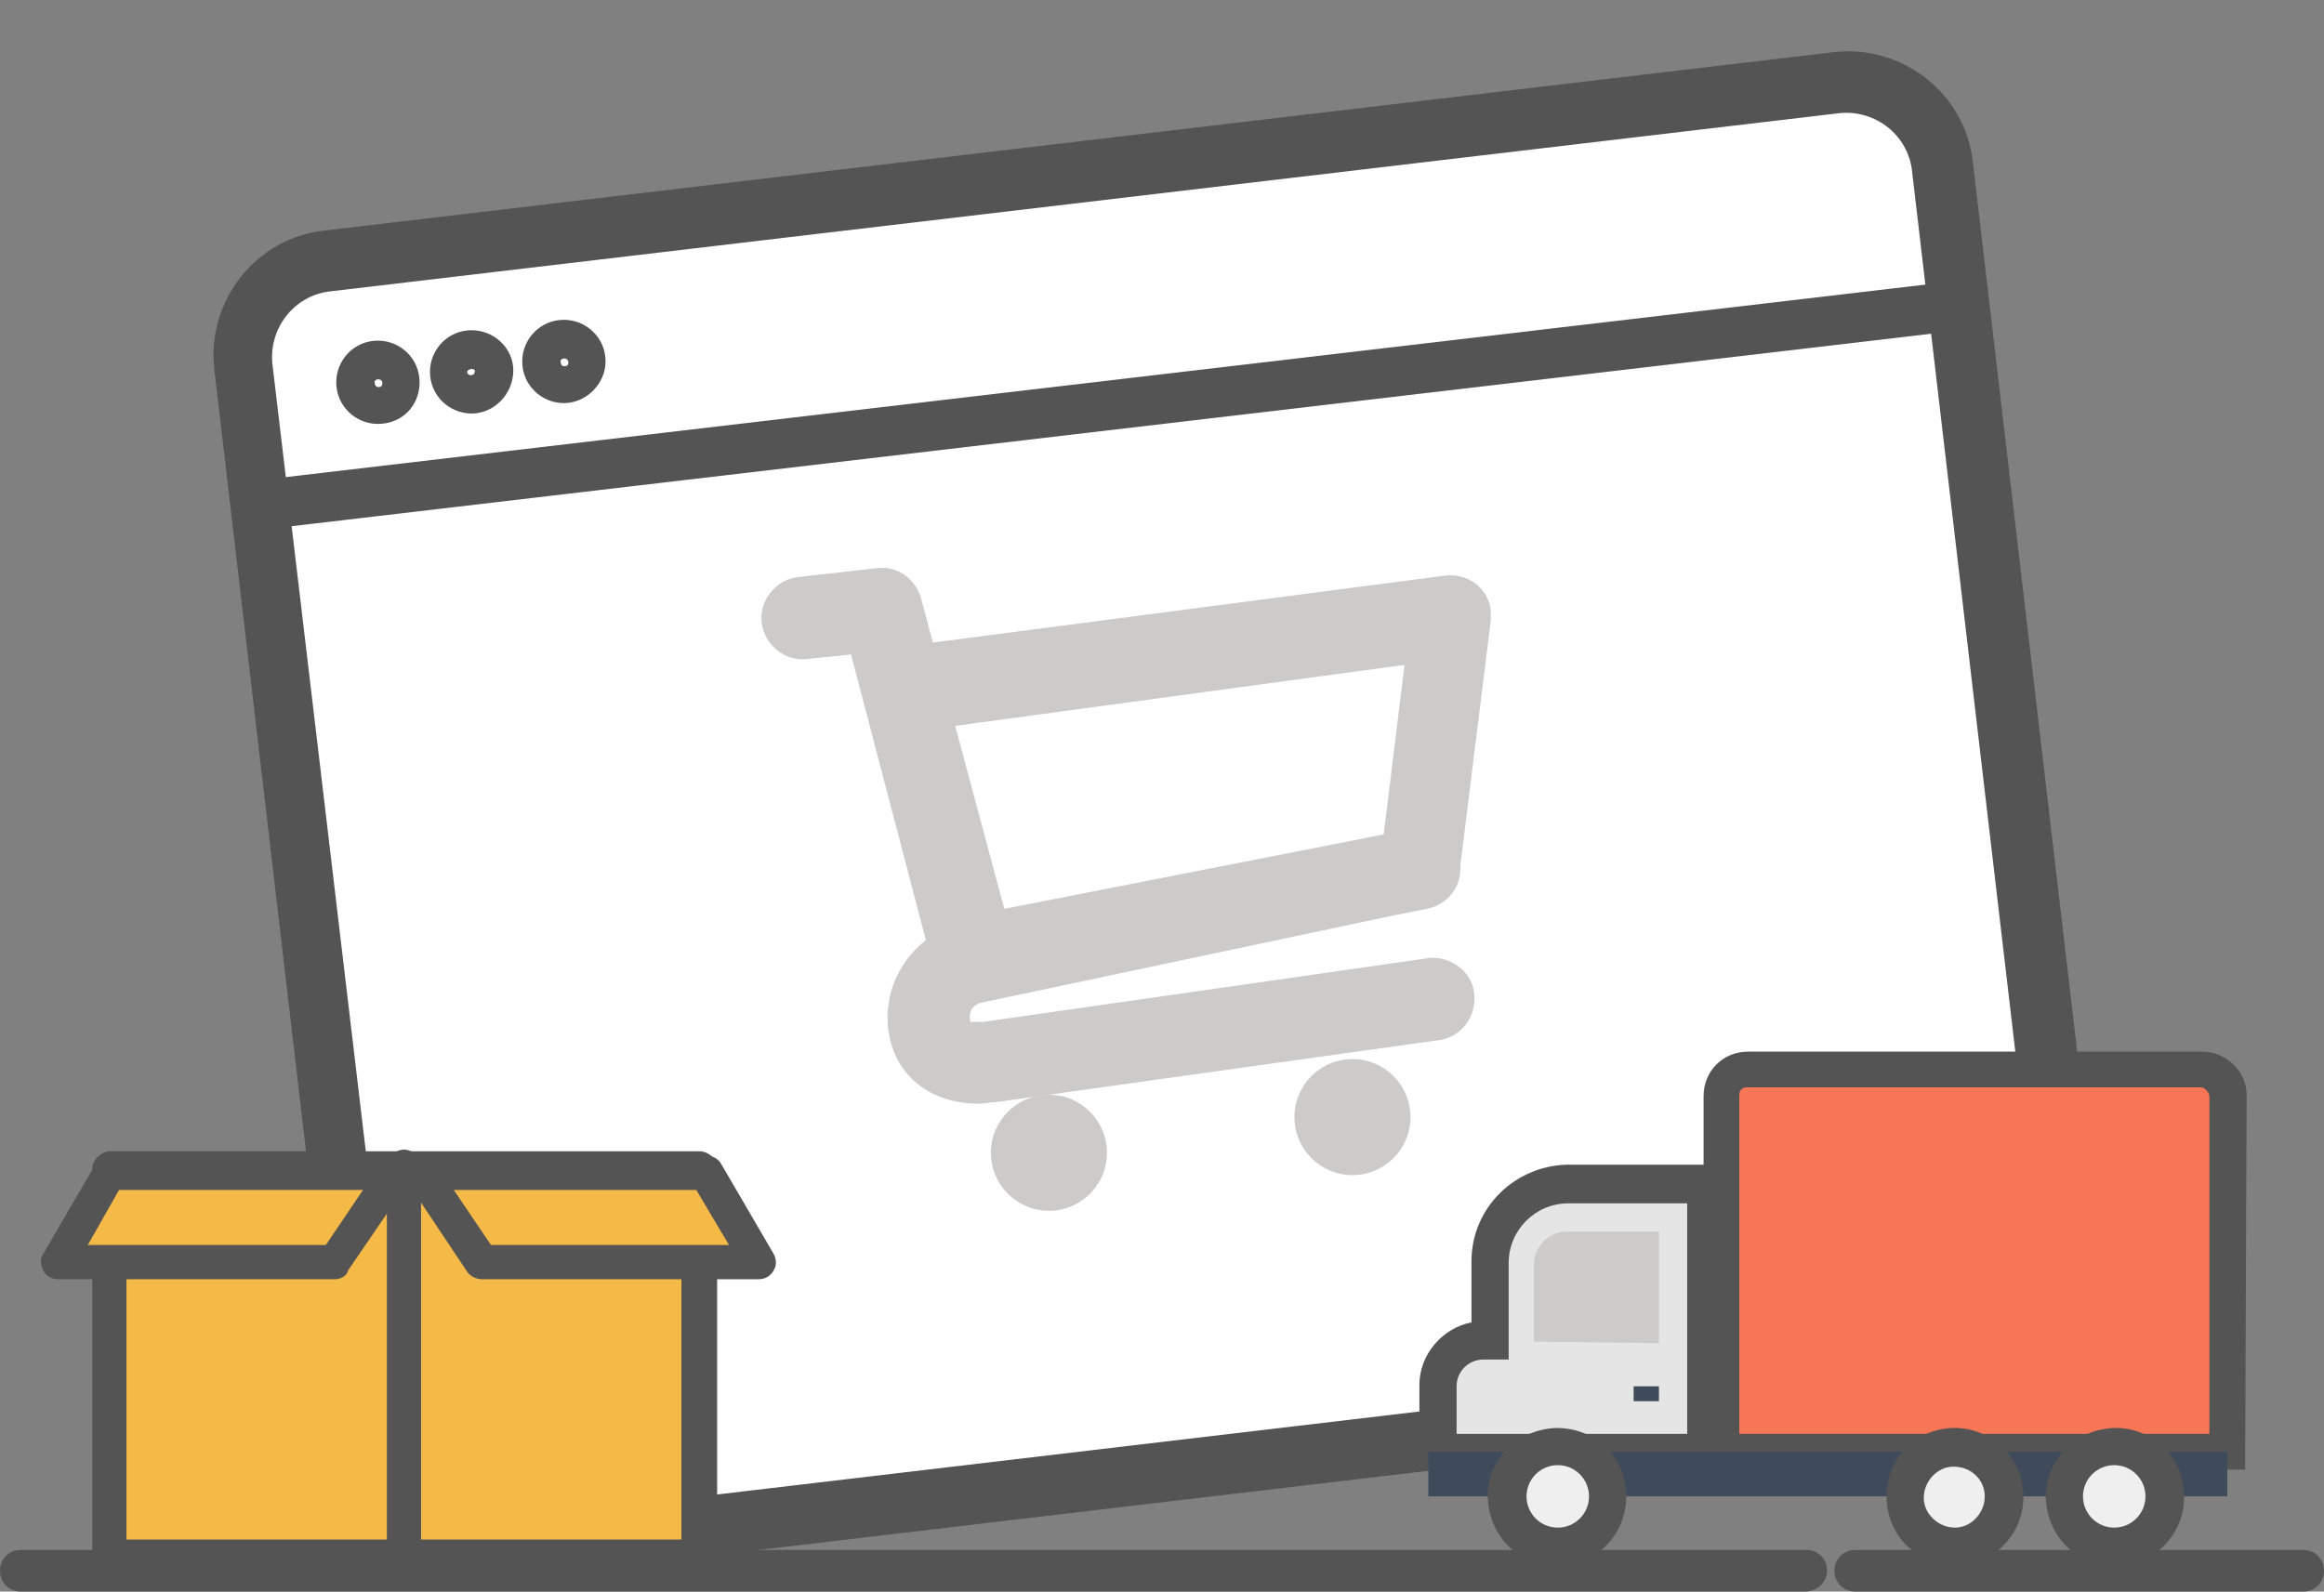 <?xml version="1.0" encoding="utf-8"?>
<!-- Generator: Adobe Illustrator 28.0.0, SVG Export Plug-In . SVG Version: 6.00 Build 0)  -->
<svg version="1.1" id="Layer_1" xmlns="http://www.w3.org/2000/svg" x="0px" y="0px"
     viewBox="0 0 156.2 107" style="enable-background:new 0 0 156.2 107;" xml:space="preserve">
<rect x="0" y="0" width="156.2" height="107" fill="#808080" stroke="none"/>
<style type="text/css">
	.st0{fill:#FFFFFF;}
	.st1{fill:#545454;}
	.st2{fill:#CCCBCA;}
	.st3{fill:#F5B947;}
	.st4{fill:#3F4A5A;}
	.st5{fill:#F67656;}
	.st6{fill:#E6E5E5;}
	.st7{fill:#EFEFEF;}
</style>
<path class="st0" d="M21.9,17.5l101.5-12c3.5-0.4,6.6,2.1,7,5.6l8.7,74.2c0.4,3.5-2.1,6.6-5.6,7l-101.5,12c-3.5,0.4-6.6-2.1-7-5.6
	l-8.7-74.2C16,21.1,18.5,18,21.9,17.5z"/>
<path class="st1" d="M31.4,106.5c-4.3,0-7.9-3.2-8.3-7.5l-8.7-74.2c-0.5-4.6,2.8-8.8,7.4-9.3l0,0l101.5-12c4.6-0.5,8.8,2.8,9.3,7.4
	l8.7,74.2c0.5,4.6-2.8,8.8-7.4,9.3l-101.5,12C32.1,106.4,31.7,106.5,31.4,106.5z M22.1,19.6c-2.3,0.3-4,2.4-3.8,4.8l8.8,74.2
	c0.3,2.4,2.4,4,4.8,3.8l101.5-12c1.1-0.1,2.2-0.7,2.9-1.6c0.7-0.9,1-2,0.9-3.2l-8.7-74.2c-0.3-2.3-2.4-4-4.8-3.8L22.1,19.6z"/>
<path class="st1" d="M17.5,35.6c-0.9,0-1.7-0.8-1.6-1.7c0-0.8,0.6-1.5,1.4-1.6l114.1-13.4c0.9-0.1,1.7,0.6,1.9,1.5
	c0.1,0.9-0.6,1.7-1.5,1.8c0,0,0,0,0,0L17.7,35.6L17.5,35.6z"/>
<path class="st1" d="M25.4,28.5c-1.5,0-2.8-1.2-2.8-2.8c0-1.5,1.2-2.8,2.8-2.8c1.5,0,2.8,1.2,2.8,2.8c0,0,0,0,0,0
	C28.2,27.3,27,28.5,25.4,28.5z M25.4,25.5c-0.1,0-0.3,0.1-0.2,0.3c0,0.3,0.5,0.3,0.5,0C25.7,25.6,25.6,25.5,25.4,25.5
	C25.5,25.5,25.5,25.5,25.4,25.5L25.4,25.5z"/>
<path class="st1" d="M31.7,27.8c-1.5,0-2.8-1.2-2.8-2.8c0-1.5,1.2-2.8,2.8-2.8c1.5,0,2.8,1.2,2.8,2.7C34.5,26.5,33.2,27.8,31.7,27.8
	C31.7,27.8,31.7,27.8,31.7,27.8z M31.7,24.8c-0.1,0-0.3,0.1-0.3,0.2c0,0.3,0.5,0.3,0.5,0C32,24.9,31.8,24.8,31.7,24.8
	C31.7,24.8,31.7,24.8,31.7,24.8L31.7,24.8z"/>
<path class="st1" d="M37.9,27.1c-1.5,0-2.8-1.2-2.8-2.8c0-1.5,1.2-2.8,2.8-2.8c1.5,0,2.8,1.2,2.8,2.8c0,0,0,0,0,0
	C40.7,25.8,39.4,27.1,37.9,27.1z M37.9,24.1c-0.1,0-0.3,0.1-0.2,0.3c0,0.3,0.5,0.3,0.5,0C38.2,24.2,38.1,24.1,37.9,24.1
	C37.9,24.1,37.9,24.1,37.9,24.1L37.9,24.1z"/>
<path class="st0" d="M65.5,64.8l-4.2-17.7l36.1-5.2l-1.7,16.8L65.5,64.8z"/>
<path class="st2" d="M65.4,67c-1.2,0-2.3-0.8-2.7-2l-5.5-21l-2.9,0.3c-1.5,0.2-2.9-0.9-3.1-2.4s0.9-2.9,2.4-3.1l0,0l5.3-0.6
	c1.4-0.2,2.6,0.7,3,2l0.8,3l34.4-4.5c1.5-0.2,2.9,0.8,3.1,2.3c0,0.2,0,0.5,0,0.7l-2.1,16.9c-0.1,1.2-1,2.1-2.2,2.4L66,67
	C65.8,67,65.6,67,65.4,67z M64.2,48.8l3.3,12.3l25.5-5l1.4-11.4L64.2,48.8z"/>
<path class="st2" d="M65.8,74.2c-3.3,0-5.7-1.9-6.1-5c-0.4-3.4,1.9-6.6,5.3-7.2l29.9-6.3c1.5-0.3,2.9,0.7,3.2,2.2
	c0.3,1.5-0.7,2.9-2.2,3.2l0,0l-2.5,0.5l-27.4,5.8c-0.5,0.1-0.9,0.5-0.8,1.1v0.2c0,0,0.2,0,0.5,0h0.4l30-4.3c1.5-0.1,2.9,1,3,2.5
	c0.1,1.4-0.8,2.7-2.2,3l-30,4.2C66.5,74.1,66.2,74.2,65.8,74.2z"/>
<circle class="st2" cx="70.5" cy="77.5" r="3.9"/>
<circle class="st2" cx="90.9" cy="75.1" r="3.9"/>
<path class="st1" d="M121.3,107H1.4c-0.8,0-1.4-0.6-1.4-1.4c0-0.8,0.6-1.4,1.4-1.4c0,0,0,0,0,0h120c0.8,0,1.4,0.6,1.4,1.4
	S122.1,107,121.3,107C121.4,107,121.4,107,121.3,107L121.3,107z"/>
<path class="st1" d="M154.8,107h-30.1c-0.8,0-1.4-0.6-1.4-1.4c0-0.8,0.6-1.4,1.4-1.4h30.1c0.8,0,1.4,0.6,1.4,1.4
	C156.2,106.4,155.6,107,154.8,107C154.8,107,154.8,107,154.8,107z"/>
<rect x="7.4" y="78.6" class="st3" width="39.6" height="26"/>
<path class="st1" d="M47,105.8H7.4c-0.6,0-1.2-0.5-1.2-1.2l0,0v-26c0-0.6,0.5-1.1,1.1-1.2c0,0,0,0,0,0H47c0.6,0,1.2,0.5,1.2,1.1
	c0,0,0,0,0,0.1v26C48.1,105.3,47.6,105.8,47,105.8z M8.5,103.5h37.3V79.8H8.5L8.5,103.5z"/>
<path class="st1" d="M27.1,105.9c-0.6,0-1.1-0.5-1.1-1.2V78.6c-0.1-0.6,0.4-1.2,1-1.3c0.6-0.1,1.2,0.4,1.3,1c0,0.1,0,0.1,0,0.2v26.1
	C28.3,105.4,27.8,105.9,27.1,105.9C27.2,105.9,27.2,105.9,27.1,105.9z"/>
<path class="st3" d="M7.4,78.8l-3.5,6h18.6l4.1-6H7.4z"/>
<path class="st1" d="M22.5,86H3.9c-0.4,0-0.8-0.2-1-0.6c-0.2-0.4-0.2-0.8,0-1.1l3.5-6c0.2-0.4,0.6-0.6,1-0.6h19.2
	c0.6,0,1.1,0.5,1.1,1.1c0,0.2-0.1,0.5-0.2,0.6l-4.1,6C23.3,85.8,22.9,86,22.5,86z M5.9,83.7h16l2.5-3.7H8L5.9,83.7z"/>
<path class="st3" d="M47.5,78.8l3.5,6H32.4l-4.1-6H47.5z"/>
<path class="st1" d="M51,86H32.4c-0.4,0-0.8-0.2-1-0.5l-4-6c-0.2-0.3-0.3-0.8-0.1-1.2c0.2-0.4,0.6-0.6,1-0.6h19.2
	c0.4,0,0.8,0.2,1,0.6l3.5,6c0.2,0.4,0.2,0.8,0,1.1C51.8,85.8,51.4,86,51,86z M33,83.7h16L46.8,80H30.5L33,83.7z"/>
<rect x="114.5" y="94.6" class="st4" width="1.2" height="3"/>
<path class="st5" d="M149.7,97.6h-33.9V73.7c0-1,0.8-1.7,1.7-1.7h30.4c1,0,1.7,0.8,1.7,1.7c0,0,0,0,0,0l0,0V97.6z"/>
<path class="st1" d="M150.9,98.8h-36.4V73.7c0-1.7,1.3-3,3-3H148c1.6,0,3,1.3,3,2.9L150.9,98.8z M117,96.4h31.5V73.7
	c0-0.1-0.1-0.3-0.2-0.4c-0.1-0.1-0.2-0.2-0.4-0.2h-30.5c-0.3,0-0.5,0.2-0.5,0.5V96.4z"/>
<path class="st6" d="M105.3,79.7L105.3,79.7c-2.9,0-5.2,2.4-5.2,5.2v5.2h-0.5c-1.7,0-3,1.3-3,3l0,0v4.5h17.9V79.7H105.3z"/>
<path class="st1" d="M115.8,98.8H95.4v-5.7c0-2,1.5-3.8,3.5-4.2v-4.1c0-3.6,2.9-6.4,6.4-6.5h10.5V98.8z M97.9,96.4h15.5V80.9h-8
	c-2.2,0-4,1.8-4,4v6.5h-1.7c-1,0-1.8,0.8-1.8,1.8L97.9,96.4z"/>
<path class="st2" d="M103.1,90.2v-5.2c0-1.2,1-2.2,2.2-2.2h6.2v7.5L103.1,90.2z"/>
<rect x="109.8" y="93.2" class="st4" width="1.7" height="1"/>
<rect x="96" y="97.6" class="st4" width="53.7" height="3"/>
<path class="st1" d="M109.3,100.6c0,2.6-2,4.6-4.6,4.7c-2.6,0-4.6-2-4.7-4.6s2-4.6,4.6-4.7c0,0,0,0,0,0l0,0
	C107.3,96,109.3,98,109.3,100.6C109.3,100.6,109.3,100.6,109.3,100.6L109.3,100.6z"/>
<circle class="st7" cx="104.7" cy="100.6" r="2.1"/>
<path class="st1" d="M146.8,100.6c0,2.6-2,4.6-4.6,4.7c-2.6,0-4.6-2-4.7-4.6c0-2.6,2-4.6,4.6-4.7c0,0,0,0,0.1,0l0,0
	C144.7,96,146.8,98,146.8,100.6C146.8,100.6,146.8,100.6,146.8,100.6L146.8,100.6z"/>
<circle class="st7" cx="142.1" cy="100.6" r="2.1"/>
<path class="st1" d="M136,100.6c0,2.6-2,4.6-4.6,4.6c-2.6,0-4.6-2-4.6-4.6c0-2.6,2-4.6,4.6-4.6c0,0,0,0,0,0l0,0
	C133.9,96,136,98.1,136,100.6z"/>
<path class="st7" d="M133.4,100.6c0,1.1-0.9,2.1-2,2.1c-1.1,0-2.1-0.9-2.1-2c0-1.1,0.9-2.1,2-2.1c0,0,0,0,0,0l0,0
	C132.5,98.6,133.4,99.5,133.4,100.6z"/>
</svg>
